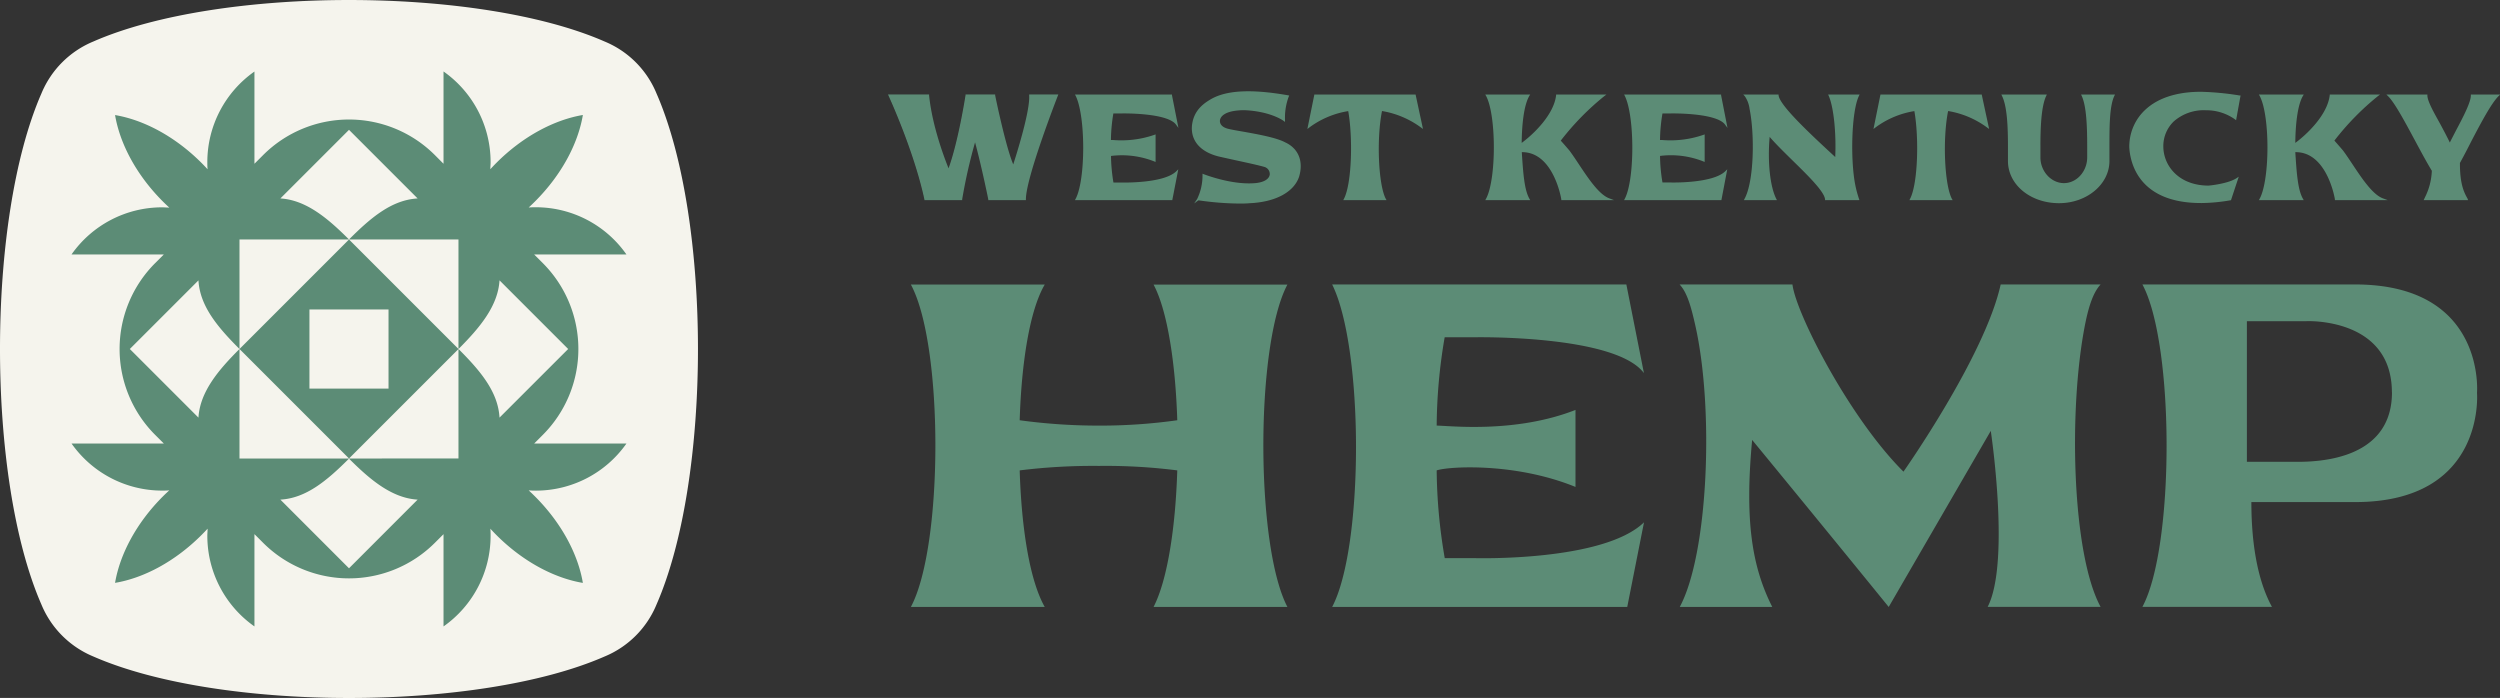 <svg xmlns="http://www.w3.org/2000/svg" viewBox="0 0 675.5 188.59">
    <rect x="0" y="0" width="675.5" height="188.59" fill="#333333" stroke="none"/>
    <defs>
        <style>
            .cls-1{fill:#f5f4ed}.cls-2{fill:#5c8c76}
        </style>
    </defs>
    <path class="cls-1" d="M63 368.34C48.08 334.2 48.08 264.4 63 230.26a25.88 25.88 0 0 1 14.07-14.06c34.14-14.93 103.93-14.93 138.07 0a25.78 25.78 0 0 1 14.06 14.06c14.93 34.14 14.94 103.94 0 138.08a25.84 25.84 0 0 1-14.06 14.06c-34.14 14.93-103.93 14.93-138.07 0A25.91 25.91 0 0 1 63 368.34z" transform="translate(-51.81 -205)"/>
    <path class="cls-2" d="M146.11 269.71l-29.59 29.59 29.59 29.59 29.59-29.59zM135.42 310v-21.39h21.37V310z" transform="translate(-51.81 -205)"/>
    <path class="cls-2" d="M198.48 322.5a32.82 32.82 0 0 0 0-46.4l-2.35-2.35h24.94A29.89 29.89 0 0 0 196.66 261c-.67 0-1.34 0-2 .07.57-.52 1.14-1.07 1.72-1.65 7.18-7.18 11.63-15.64 12.92-23.35-7.7 1.3-16.17 5.74-23.35 12.92-.58.58-1.12 1.16-1.65 1.73 0-.67.08-1.33.07-2a29.93 29.93 0 0 0-12.72-24.41v24.94l-2.34-2.35a32.82 32.82 0 0 0-46.4 0l-2.35 2.35v-24.92a29.91 29.91 0 0 0-12.73 24.41c0 .68 0 1.34.07 2-.52-.57-1.07-1.15-1.65-1.73-7.18-7.18-15.64-11.62-23.35-12.92 1.3 7.71 5.74 16.17 12.92 23.35.58.58 1.16 1.13 1.73 1.65-.67 0-1.33-.07-2-.07a29.91 29.91 0 0 0-24.41 12.73h24.94l-2.35 2.35a32.82 32.82 0 0 0 0 46.4l2.35 2.34H71.14a29.93 29.93 0 0 0 24.41 12.72c.68 0 1.34 0 2-.07-.57.52-1.15 1.07-1.73 1.65-7.18 7.18-11.62 15.65-12.92 23.35 7.71-1.29 16.17-5.74 23.35-12.92.58-.58 1.13-1.15 1.65-1.72 0 .66-.07 1.33-.07 2a29.92 29.92 0 0 0 12.73 24.41v-24.94l2.35 2.35a32.82 32.82 0 0 0 46.4 0l2.34-2.34v24.93a29.91 29.91 0 0 0 12.72-24.41c0-.67 0-1.34-.07-2 .53.58 1.07 1.15 1.65 1.73 7.18 7.18 15.65 11.63 23.35 12.92-1.29-7.7-5.74-16.17-12.92-23.35-.58-.58-1.15-1.13-1.72-1.65.66.05 1.33.07 2 .07a29.91 29.91 0 0 0 24.41-12.72h-24.93zm-52.37 6.39h-29.59v-59.18h59.17v59.17zm59.22-29.59l-18.55 18.54c-.4-7-5.19-12.65-11.08-18.54 5.68-5.69 10.66-11.57 11.08-18.55zm-40.68-40.68c-7 .4-12.65 5.19-18.54 11.09-5.69-5.69-11.56-10.67-18.54-11.09l18.54-18.54zM86.89 299.3l18.54-18.54c.41 7 5.2 12.64 11.09 18.54-5.69 5.68-10.67 11.56-11.09 18.54zm40.68 40.7c7-.4 12.64-5.19 18.54-11.08 5.68 5.68 11.56 10.66 18.54 11.08l-18.54 18.55zm272.1 29H363.5c3.75-7.26 5.93-21.42 6.41-36.9a153.84 153.84 0 0 0-21.17-1.21 161.78 161.78 0 0 0-21.41 1.21c.48 15.48 2.66 29.64 6.77 36.9h-36.17c8.83-16.58 8.83-70.78 0-87.11h36.17c-4.11 7-6.29 21.29-6.77 36.66a157 157 0 0 0 21.41 1.45 148.73 148.73 0 0 0 21.17-1.45c-.48-15.37-2.66-29.64-6.41-36.66h36.17c-8.67 16.3-8.67 70.5 0 87.11zm12.09-87.14h79.49l4.75 23.95c-7.75-10.4-45.73-9.68-45.73-9.68h-8.11A145.88 145.88 0 0 0 440 320c3.27 0 21.17 2.18 37.51-4.24v20.81c-16.34-6.65-34.24-5.56-37.51-4.47a145.36 145.36 0 0 0 2.18 23.71h8.11s34.72 1 45.73-9.68L491.49 369h-79.73c8.59-16.37 8.59-69.72 0-87.14zm98.11 11.01c-1-4.36-2.05-8.71-4.23-11h30.49c1 8 15.6 36.29 30 50.57 0 0 22-31.21 26.26-50.57h27c-2.17 2.3-3.38 6.65-4.23 11-4.48 22.86-3.51 61.82 4.23 76.1h-30.51c6.17-12 .84-47.55.84-47.55L562.14 369c-18.39-22.63-36.9-45.13-36.9-45.13-2.06 22 0 34.36 5.44 45.13h-25c7.7-14.31 9.32-53.39 4.19-76.13zm211.23 18.27s2.42 29.52-32.91 29.52h-28.06c0 12.1 1.93 21.65 5.56 28.31h-35c8.71-16.21 8.71-70.9 0-87.11h57.46c35.37 0 32.95 29.28 32.95 29.28zm-23-.12c0-20.33-23.11-19.24-23.11-19.24h-16.07v38h12c3.73-.01 27.2 1.08 27.2-18.78zm-360.71-80.23s-8.64 22.11-8.64 28h-9.7s-2-10-3.81-16.27a138.22 138.22 0 0 0-3.74 16.27h-9.77c-2.88-13.35-9.7-28-9.7-28h10.48c1 10 5.52 20.4 5.52 20.4 2.81-7.24 4.83-20.4 4.83-20.4h7.59s3.12 15.22 5.18 19.35c0 0 4.83-14.48 4.52-19.35z" transform="translate(-51.81 -205)"/>
    <path class="cls-2" d="M329 259.08h-10.16v-.21c0-.09-1.87-9.19-3.57-15.4a142.86 142.86 0 0 0-3.48 15.39v.22h-10.2v-.2c-2.84-13.17-9.61-27.83-9.68-28l-.17-.36h11.11v.23c.86 8.5 4.31 17.39 5.26 19.73 2.65-7.24 4.57-19.62 4.59-19.75v-.21h8v.2c0 .15 2.87 14 4.89 18.7.91-2.82 4.57-14.44 4.3-18.63v-.27h7.88l-.13.34c-.09.23-8.63 22.14-8.63 27.94zm-9.74-.51h9.24c.21-5.88 7.39-24.62 8.52-27.52h-6.61c.14 5.09-4.34 18.59-4.53 19.17l-.2.59-.28-.55c-1.95-3.9-4.76-17.31-5.16-19.21h-7.16c-.28 1.74-2.22 13.56-4.81 20.24l-.22.58-.25-.58c-.05-.1-4.48-10.38-5.52-20.24h-9.85c1.06 2.33 6.88 15.5 9.5 27.52h9.35a140.71 140.71 0 0 1 3.71-16.1l.26-.83.23.84c1.63 5.71 3.52 14.63 3.78 16.09zm23.43-27.78h25.57l1.52 7.71c-2.49-3.35-14.71-3.12-14.71-3.12h-2.61a47.1 47.1 0 0 0-.7 7.68c1.05 0 6.81.7 12.07-1.37v6.7c-5.26-2.14-11-1.79-12.07-1.44a46.88 46.88 0 0 0 .7 7.63h2.61s11.17.31 14.71-3.12l-1.44 7.36h-25.65c2.76-5.25 2.76-22.42 0-28.03z" transform="translate(-51.81 -205)"/>
    <path class="cls-2" d="M368.56 259.08h-26.3l.2-.38c2.71-5.15 2.71-22.3 0-27.8l-.19-.36h26.21v.2l1.74 8.82-.67-.91c-2.39-3.2-14.39-3-14.51-3h-2.4a46.84 46.84 0 0 0-.66 7.17h.45a27.29 27.29 0 0 0 11.27-1.38l.35-.13v7.45l-.35-.14a23.79 23.79 0 0 0-11.7-1.48 47.65 47.65 0 0 0 .66 7.18h2.4c.12 0 11.11.27 14.54-3l.58-.57zm-25.46-.51h25l1.26-6.45c-4 3-13.9 2.72-14.33 2.72h-2.82v-.22a47.34 47.34 0 0 1-.71-7.67v-.18l.18-.06c1.12-.38 6.76-.67 11.89 1.3v-5.95a28.24 28.24 0 0 1-11.14 1.28h-.93v-.25a46.16 46.16 0 0 1 .71-7.72v-.21h2.83c.47 0 10.86-.17 14.3 2.59l-1.32-6.67h-25c2.66 5.92 2.66 21.86.08 27.49zm59.46-5.9c-1.16 3.47-5.25 6.62-13.12 7a84.33 84.33 0 0 1-13.94-.78 14.63 14.63 0 0 0 1.49-6.58s7.55 3.08 14.13 2.42c5.21-.51 4.63-4.17 2.49-4.83-2.61-.74-7.83-1.79-11.88-2.73-4.36-.93-8-3.42-7.59-8.21.31-2.8 1.72-5 4.68-6.74 4.36-2.72 11.52-2.92 21-1.2a16.26 16.26 0 0 0-1.05 6.42s-3.35-2.57-10.63-2.92c-6 0-6.81 2.18-6.93 2.88s0 2.18 2.69 2.73c3 .7 11.75 1.79 15.06 3.58 3.64 1.64 4.73 5.11 3.6 8.96z" transform="translate(-51.81 -205)"/>
    <path class="cls-2" d="M386.67 260a79.07 79.07 0 0 1-10-.73c-.49-.07-.92-.12-1.07-.13l-1.12.83.81-1.22a14.56 14.56 0 0 0 1.44-6.44v-.38l.35.15c.08 0 7.58 3 14 2.39 2.26-.22 3.69-1.1 3.82-2.35a2 2 0 0 0-1.38-2c-1.68-.48-4.43-1.08-7.34-1.71-1.54-.34-3.1-.68-4.51-1-5.33-1.14-8.17-4.23-7.79-8.49.33-3 1.86-5.19 4.8-6.93 4.22-2.64 11.15-3 21.15-1.24l.33.06-.14.31a16.26 16.26 0 0 0-1 6.31v.52l-.42-.32s-3.38-2.52-10.48-2.86c-5.77 0-6.56 2-6.67 2.67s.13 1.94 2.49 2.43c.82.19 2.07.41 3.52.66 3.87.69 9.18 1.62 11.61 2.94 3.57 1.63 5 5.11 3.75 9.29-1.41 4.17-6.4 6.84-13.36 7.15-.94.09-1.88.09-2.79.09zm-10.76-1.35l.83.11a72.29 72.29 0 0 0 12.69.66c6.74-.3 11.55-2.84 12.89-6.8 1.16-4-.11-7.13-3.48-8.68-2.38-1.29-7.64-2.21-11.48-2.89-1.46-.26-2.71-.48-3.54-.67-2.85-.59-3-2.3-2.89-3s1-3.11 7.19-3.11c5.95.29 9.28 2 10.38 2.7a17.23 17.23 0 0 1 .94-5.75c-9.7-1.72-16.41-1.32-20.49 1.23-2.79 1.66-4.24 3.73-4.55 6.55-.49 5.42 4.42 7.3 7.39 7.93 1.42.33 3 .67 4.51 1 2.92.64 5.67 1.24 7.38 1.72a2.42 2.42 0 0 1 1.73 2.52c-.05.57-.53 2.45-4.27 2.81-5.75.59-12.34-1.71-13.9-2.3a15.47 15.47 0 0 1-1.33 5.94zm50.09.17h-10.82c2.14-4.16 2.49-16.85 1.13-24.1a24.5 24.5 0 0 0-10.87 4.52l1.72-8.45h26.94l1.79 8.45a25.39 25.39 0 0 0-10.89-4.52c-1.49 7.28-1.1 19.94 1 24.1z" transform="translate(-51.81 -205)"/>
    <path class="cls-2" d="M426.46 259.08h-11.7l.19-.37c2.15-4.18 2.42-16.62 1.15-23.69a24 24 0 0 0-10.5 4.42l-.54.42 1.89-9.32h27.35l2 9.31-.54-.4a24.56 24.56 0 0 0-10.53-4.45c-1.5 7.47-1 19.77 1 23.69zm-10.88-.51h10.05c-2.07-4.69-2.26-17.19-.85-23.9l.05-.24h.24a25.38 25.38 0 0 1 10.43 4.17l-1.61-7.59h-26.52l-1.54 7.59a24.81 24.81 0 0 1 10.44-4.17h.24l.05.25c1.3 6.91 1.07 19.25-.98 23.89zm70.96.25h-12.65s-2.07-13.31-11.18-13c.35 5.6.66 10.47 2.1 13h-11.25c2.85-5.25 2.85-22.77 0-28h11.25c-1.44 2.42-2.1 7.63-2.1 13.32 2.46-1.72 9.11-7.4 9.81-13.32h12.62A71.6 71.6 0 0 0 473.23 243s1 1.09 2.49 2.84c3.11 4.16 7 11.54 10.82 12.98z" transform="translate(-51.81 -205)"/>
    <path class="cls-2" d="M487.94 259.08h-14.27v-.22c0-.13-2.08-12.75-10.57-12.75h-.1c.35 5.47.66 10.17 2.06 12.59l.22.38h-12.15l.21-.38c2.81-5.19 2.81-22.59 0-27.79l-.21-.37h12.14l-.24.38c-1.27 2.14-2 6.75-2.06 12.69 3.16-2.32 8.68-7.59 9.3-12.85v-.22h13.6l-.61.46a71.44 71.44 0 0 0-11.73 12c.33.37 1.21 1.34 2.35 2.69.82 1.1 1.67 2.38 2.57 3.74 2.53 3.8 5.4 8.11 8.15 9.15zm-13.84-.51h11.36c-2.57-1.59-5.12-5.43-7.4-8.86-.9-1.35-1.75-2.63-2.55-3.7a101.84 101.84 0 0 0-2.47-2.82l-.15-.16.13-.17a74.85 74.85 0 0 1 11.39-11.81h-11.66c-.8 5.59-6.8 11.11-9.89 13.26l-.4.29v-.49c0-5.94.69-10.65 1.92-13.06H454c2.6 5.57 2.6 21.95 0 27.52h10.41c-1.3-2.64-1.59-7.32-1.93-12.7v-.26h.62c8.25-.01 10.68 11.24 11 12.96zm16.96-27.78h25.58l1.52 7.71c-2.5-3.35-14.72-3.12-14.72-3.12h-2.61a47.1 47.1 0 0 0-.7 7.68c1.05 0 6.81.7 12.07-1.37v6.7c-5.26-2.14-11-1.79-12.07-1.44a46.88 46.88 0 0 0 .7 7.63h2.61s11.17.31 14.72-3.12l-1.44 7.36h-25.66c2.76-5.25 2.76-22.42 0-28.03z" transform="translate(-51.81 -205)"/>
    <path class="cls-2" d="M516.93 259.08h-26.3l.2-.38c2.71-5.15 2.71-22.3 0-27.8l-.18-.36h26.2v.2l1.73 8.82-.67-.91c-2.39-3.2-14.4-3-14.51-3h-2.39a44.45 44.45 0 0 0-.66 7.17h.44a27.29 27.29 0 0 0 11.27-1.38l.35-.13v7.45l-.35-.14a23.76 23.76 0 0 0-11.71-1.49 45.17 45.17 0 0 0 .66 7.18h2.39c.12 0 11.11.27 14.54-3l.58-.57zm-25.46-.51h25l1.26-6.45c-4 3-13.9 2.72-14.33 2.72h-2.82v-.22a47.34 47.34 0 0 1-.71-7.67v-.18l.18-.06c1.12-.38 6.76-.67 11.89 1.3v-5.95a28.24 28.24 0 0 1-11.14 1.28h-.93v-.25a46.16 46.16 0 0 1 .71-7.72v-.21h2.83c.47 0 10.86-.17 14.3 2.59l-1.32-6.67h-25c2.66 5.92 2.66 21.86.08 27.49zm61.37-3.57a29.29 29.29 0 0 0 1 3.81h-8.72c-.35-3.46-11.17-12.26-15.42-17.48-.7 7 0 14 1.76 17.48h-8.06c2.49-4.59 2.84-17.13 1.36-24.48a8 8 0 0 0-1.36-3.55h8.72c.35 3.19 10.55 12.27 15.77 17.21.35-6.66-.35-14-1.76-17.21h7.71c-2.01 4.22-2.36 17.22-1 24.22z" transform="translate(-51.81 -205)"/>
    <path class="cls-2" d="M553.89 259.08h-8.95v-.23c-.21-2.1-4.6-6.4-8.85-10.56-2.34-2.3-4.56-4.48-6.12-6.31-.6 6.75.11 13.41 1.78 16.73l.19.37H523l.2-.38c2.52-4.64 2.79-17.09 1.34-24.32a7.74 7.74 0 0 0-1.3-3.41l-.41-.43h9.55v.22c.3 2.67 8.13 10 13.31 14.82l2 1.85c.29-6.63-.44-13.52-1.76-16.53l-.16-.36h8.51l-.18.36c-2.06 4.25-2.33 17.36-1 24.06a30.36 30.36 0 0 0 1 3.74l.11.34zm-8.5-.51h8.15a27.94 27.94 0 0 1-.95-3.51c-1.31-6.73-1.08-19.29.91-24h-6.93c1.29 3.33 2 10.34 1.62 17v.56l-.4-.38c-.71-.68-1.52-1.43-2.38-2.23C540 240.9 532.62 234 532 231.05h-8a10.63 10.63 0 0 1 1.09 3.23c1.43 7.12 1.19 19.29-1.2 24.29h7.24c-1.64-3.61-2.28-10.45-1.6-17.25l.06-.62.39.48a92.92 92.92 0 0 0 6.48 6.74c4.33 4.28 8.46 8.32 8.93 10.65zm33.61.25h-10.86c2.14-4.16 2.5-16.85 1.13-24.1a24.52 24.52 0 0 0-10.86 4.52l1.71-8.45h26.94l1.8 8.45a25.41 25.41 0 0 0-10.86-4.52c-1.53 7.28-1.14 19.94 1 24.1z" transform="translate(-51.81 -205)"/>
    <path class="cls-2" d="M579.42 259.08h-11.69l.19-.37c2.14-4.18 2.42-16.62 1.15-23.69a24 24 0 0 0-10.5 4.42l-.55.42 1.89-9.32h27.36l2 9.31-.55-.4a24.46 24.46 0 0 0-10.53-4.45c-1.5 7.47-1 19.77 1 23.69zm-10.87-.51h10.05c-2.07-4.69-2.27-17.19-.86-23.9v-.24h.25a25.44 25.44 0 0 1 10.43 4.17l-1.61-7.59h-26.48l-1.54 7.59a24.91 24.91 0 0 1 10.44-4.17h.25v.25c1.35 6.91 1.12 19.25-.93 23.89zM593 230.79h11.49c-1.36 2.84-1.6 8.37-1.6 13.86v2.88c0 4.05 3.12 7.2 6.62 7.2s6.54-3.15 6.54-7.2v-2.88c0-5.49-.19-11-1.52-13.86h8.37c-1.36 2.84-1.36 8.37-1.36 13.86v3.85c0 6.23-6.11 11.14-13.35 11.14-7.67 0-13.55-4.91-13.55-11.14v-3.85c-.02-5.49-.25-11.02-1.64-13.86z" transform="translate(-51.81 -205)"/>
    <path class="cls-2" d="M608.17 259.9c-7.74 0-13.81-5-13.81-11.4v-3.85c0-5.18-.19-10.87-1.61-13.74l-.18-.37h12.3l-.17.36c-1.39 2.91-1.57 8.88-1.57 13.75v2.88c0 3.77 2.91 6.95 6.36 6.95s6.28-3.18 6.28-6.95v-2.88c0-5.21-.17-10.92-1.49-13.75l-.17-.36h9.18l-.18.36c-1.33 2.79-1.33 8.36-1.33 13.75v3.85c0 6.29-6.11 11.4-13.61 11.4zm-14.79-28.85c1.31 3.06 1.5 8.57 1.5 13.6v3.85c0 6.1 5.83 10.88 13.29 10.88 7.22 0 13.09-4.88 13.09-10.88v-3.85c0-5.22 0-10.62 1.23-13.6h-7.59c1.22 3 1.39 8.29 1.39 13.6v2.88c0 4-3.11 7.46-6.8 7.46s-6.87-3.42-6.87-7.46v-2.88c0-5 .17-10.53 1.45-13.6zm54.54 3.48c-16.35 0-15.3 20.91.7 20.91 0 0 5.18-.43 7.67-2.07l-1.83 5.53a46 46 0 0 1-7.94.7c-13.51 0-18.81-7.36-19.12-15 0-7.32 5.61-14.6 19.12-14.6a74.77 74.77 0 0 1 10.39 1l-1 6a13.45 13.45 0 0 0-7.99-2.47z" transform="translate(-51.81 -205)"/>
    <path class="cls-2" d="M646.76 259.86h-.25c-17.39 0-19.22-11.63-19.37-15.2 0-6.86 5.08-14.86 19.38-14.86a75.92 75.92 0 0 1 10.43 1h.26l-1.21 6.69-.34-.27a13.39 13.39 0 0 0-7.78-2.43 12.29 12.29 0 0 0-8.7 3 9.25 9.25 0 0 0-2.84 6.74c0 5.28 4.21 10.62 12.24 10.62 0 0 5.12-.44 7.53-2l.61-.4-2.11 6.37h-.15a48.09 48.09 0 0 1-7.7.74zm-.24-29.55c-8.7 0-18.86 3.75-18.86 14.34.14 3.44 1.92 14.69 18.86 14.69a46.11 46.11 0 0 0 7.75-.67l1.57-4.74a23.08 23.08 0 0 1-7.2 1.76c-8.39 0-12.77-5.6-12.77-11.13a9.75 9.75 0 0 1 3-7.11 12.78 12.78 0 0 1 9.06-3.18 14 14 0 0 1 7.76 2.3l.94-5.33a74.49 74.49 0 0 0-10.11-.93zm49.05 28.51h-12.65s-2.07-13.31-11.18-13c.35 5.6.66 10.47 2.1 13h-11.25c2.85-5.25 2.85-22.77 0-28h11.25c-1.44 2.42-2.1 7.63-2.1 13.32 2.46-1.72 9.11-7.4 9.81-13.32h12.62A71.84 71.84 0 0 0 682.25 243s1 1.09 2.5 2.84c3.11 4.16 7 11.54 10.82 12.98z" transform="translate(-51.81 -205)"/>
    <path class="cls-2" d="M697 259.08h-14.3v-.22c0-.13-2.08-12.75-10.57-12.75H672c.35 5.47.66 10.17 2.06 12.59l.22.38h-12.12l.21-.38c2.81-5.19 2.81-22.59 0-27.79l-.21-.37h12.13l-.23.38c-1.27 2.14-2 6.75-2.06 12.69 3.16-2.32 8.68-7.59 9.3-12.85v-.22h13.6l-.61.46a71.44 71.44 0 0 0-11.73 12c.33.37 1.21 1.34 2.35 2.69.82 1.1 1.67 2.38 2.57 3.74 2.53 3.8 5.4 8.11 8.15 9.15zm-13.84-.51h11.36c-2.57-1.59-5.12-5.43-7.4-8.86-.9-1.35-1.75-2.63-2.55-3.7a101.84 101.84 0 0 0-2.47-2.82l-.15-.16.13-.17a75.42 75.42 0 0 1 11.38-11.81h-11.68c-.8 5.59-6.8 11.11-9.89 13.26l-.4.29v-.49c0-5.94.69-10.65 1.92-13.06H663c2.6 5.57 2.6 21.95 0 27.52h10.41c-1.3-2.64-1.6-7.32-1.93-12.7v-.26h.62c8.28-.01 10.71 11.24 11.03 12.96zm32.98-9.57c0 4.95.7 7.44 2.1 9.85h-11.18a17.89 17.89 0 0 0 2.07-7.74c-3.82-6.27-9.07-17.53-11.92-20.29h10.2c0 2.49 4.17 8.41 6.31 13.32 2.42-4.91 5.92-10.83 5.92-13.32h7.05c-2.85 2.73-7.05 11.85-10.55 18.18z" transform="translate(-51.81 -205)"/>
    <path class="cls-2" d="M718.68 259.08h-12l.34-.73a17.29 17.29 0 0 0 1.87-7.21c-1.39-2.29-3-5.28-4.55-8.17-2.71-5.05-5.51-10.27-7.29-12l-.45-.43h11.09v.25c0 1.45 1.55 4.25 3.2 7.22 1 1.83 2 3.71 2.86 5.5.54-1.07 1.12-2.18 1.68-3.27 2-3.75 4-7.63 4-9.45v-.25h7.94l-.45.43c-2 2-4.77 7.24-7.44 12.35-1 2-2.06 4-3 5.72 0 5.08.8 7.47 2.07 9.65zm-11.22-.51h10.34c-1.19-2.18-1.92-4.65-1.92-9.6v-.12c1-1.77 2-3.8 3.07-5.76 2.5-4.81 5.09-9.77 7.11-12h-6.21c-.15 2-2 5.61-4 9.43-.64 1.24-1.32 2.53-1.91 3.74l-.24.49-.22-.5c-.84-1.91-2-4-3.07-6-1.66-3-3.1-5.6-3.25-7.21h-9.36c1.83 2.1 4.44 7 7 11.68 1.57 2.91 3.18 5.93 4.58 8.21v.16a17.87 17.87 0 0 1-1.92 7.48z" transform="translate(-51.81 -205)"/>
</svg>
